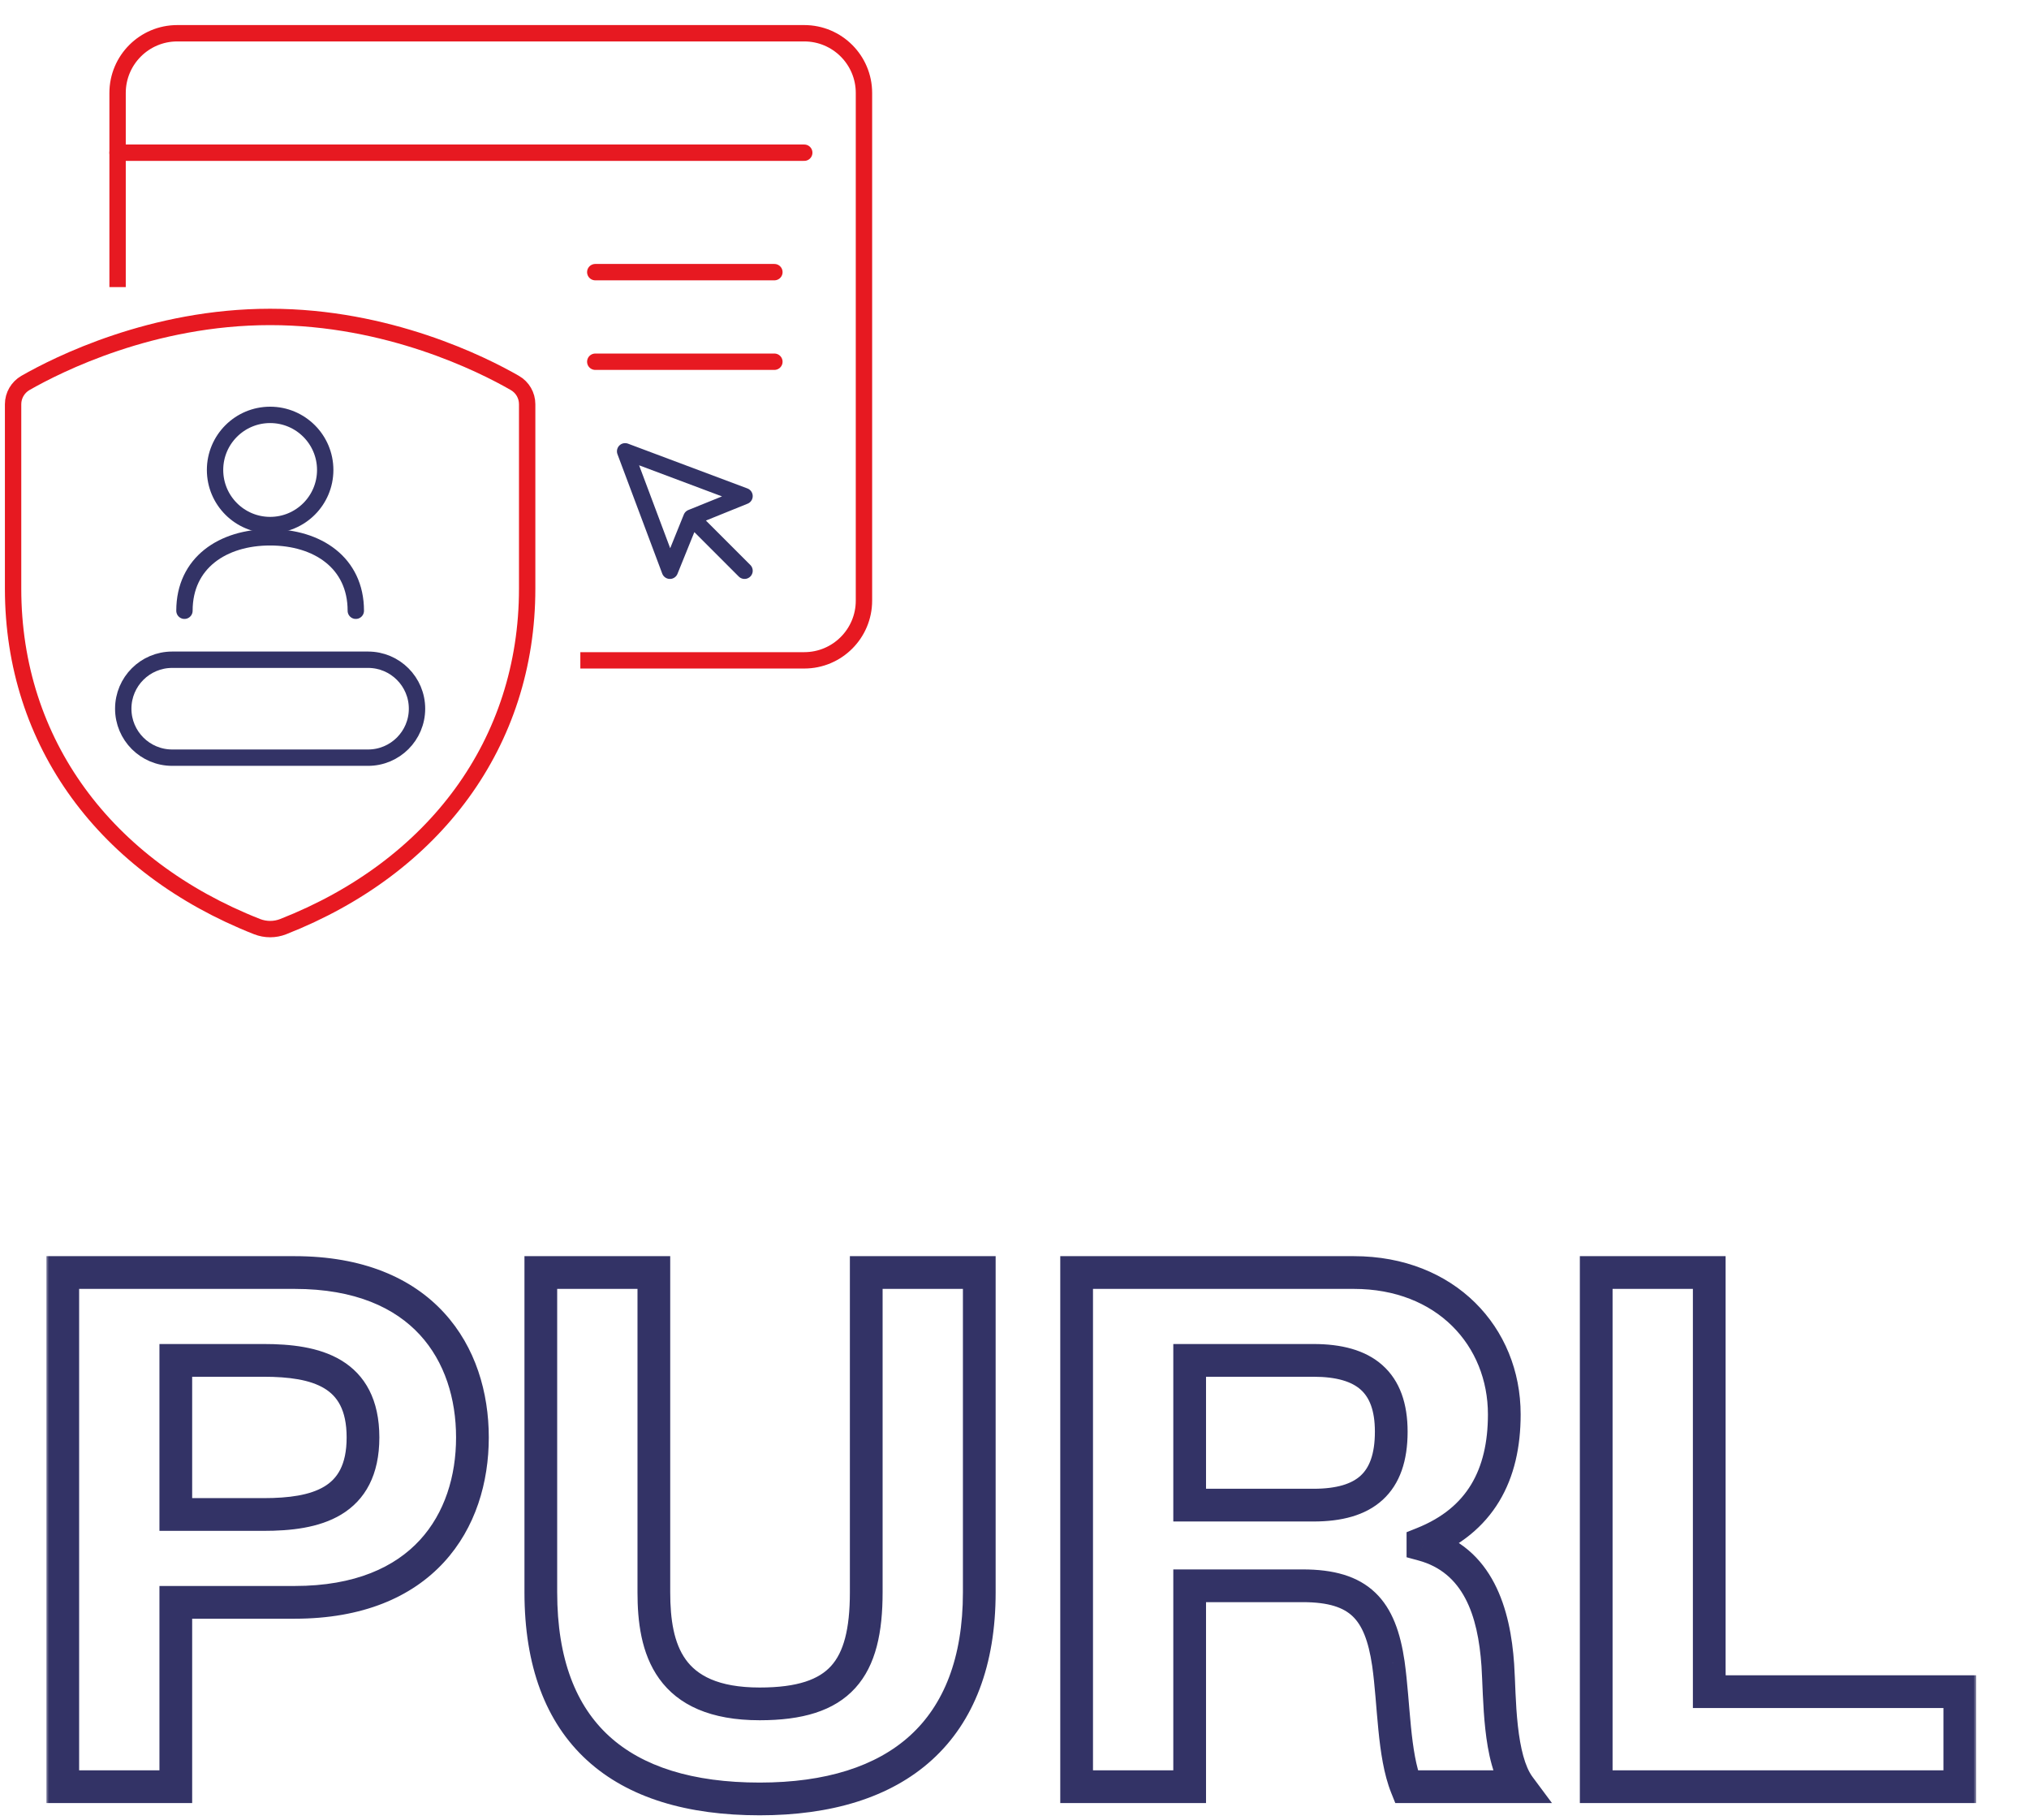 <?xml version="1.0" encoding="UTF-8"?>
<svg xmlns="http://www.w3.org/2000/svg" width="310" height="278" viewBox="0 0 310 272" fill="none">
  <path d="M17.965 20.325H122.877" stroke="#E71921" stroke-width="2.5" stroke-linecap="round" stroke-linejoin="round"></path>
  <path d="M88.667 97.868H122.877C127.916 97.868 132 93.784 132 88.746V11.202C132 6.163 127.916 2.079 122.877 2.079H27.088C22.049 2.079 17.965 6.163 17.965 11.202V40.851" stroke="#E71921" stroke-width="2.5" stroke-linejoin="round"></path>
  <path d="M113.754 84.184L105.635 76.065L113.754 72.781L95.509 65.939L102.351 84.184L105.635 76.065" stroke="#333366" stroke-width="2.5" stroke-linecap="round" stroke-linejoin="round"></path>
  <path d="M90.947 38.57H118.316" stroke="#E71921" stroke-width="2.5" stroke-linecap="round" stroke-linejoin="round"></path>
  <path d="M90.947 52.254H118.316" stroke="#E71921" stroke-width="2.5" stroke-linecap="round" stroke-linejoin="round"></path>
  <path d="M80.543 58.746C80.543 57.4 79.833 56.165 78.655 55.492C73.68 52.631 59.281 45.412 41.272 45.412C23.263 45.412 8.863 52.65 3.889 55.492C2.729 56.165 2 57.4 2 58.746V86.928C2 110.454 16.138 129.435 39.271 138.542C40.561 139.047 42.001 139.047 43.273 138.542C66.406 129.454 80.543 110.454 80.543 86.928V58.746Z" stroke="#E71921" stroke-width="2.5" stroke-linejoin="round"></path>
  <path d="M41.272 77.204C45.919 77.204 49.687 73.436 49.687 68.788C49.687 64.141 45.919 60.373 41.272 60.373C36.624 60.373 32.856 64.141 32.856 68.788C32.856 73.436 36.624 77.204 41.272 77.204Z" stroke="#333366" stroke-width="2.5" stroke-linejoin="round"></path>
  <path d="M54.362 90.294C54.362 82.945 48.49 79.074 41.272 79.074C34.053 79.074 28.181 82.945 28.181 90.294" stroke="#333366" stroke-width="2.5" stroke-linecap="round" stroke-linejoin="round"></path>
  <path d="M56.232 112.735H26.311C22.178 112.735 18.831 109.388 18.831 105.255C18.831 101.122 22.178 97.775 26.311 97.775H56.232C60.365 97.775 63.713 101.122 63.713 105.255C63.713 109.388 60.365 112.735 56.232 112.735Z" stroke="#333366" stroke-width="2.5" stroke-linecap="round" stroke-linejoin="round"></path>
  <mask id="path-10-outside-1_410_828" maskUnits="userSpaceOnUse" x="7" y="187.921" width="295" height="87" fill="black">
    <rect fill="white" x="7" y="187.921" width="295" height="87"></rect>
    <path d="M26.86 204.801V228.341H40.28C48.2 228.341 55.46 226.581 55.46 216.571C55.46 206.561 48.2 204.801 40.28 204.801H26.86ZM9.59 269.921V191.381H45.01C64.7 191.381 72.18 203.811 72.18 216.571C72.18 229.331 64.7 241.761 45.01 241.761H26.86V269.921H9.59ZM149.619 191.381V240.221C149.619 261.451 137.079 271.791 116.069 271.791C94.839 271.791 82.629 261.671 82.629 240.221V191.381H99.899V240.221C99.899 248.801 102.099 257.271 116.069 257.271C128.389 257.271 132.349 251.991 132.349 240.221V191.381H149.619ZM181.762 204.801V226.911H200.682C208.492 226.911 212.562 223.611 212.562 215.691C212.562 208.101 208.492 204.801 200.682 204.801H181.762ZM164.492 269.921V191.381H206.842C220.922 191.381 229.832 201.171 229.832 213.051C229.832 222.291 226.202 229.221 217.402 232.741V232.961C225.872 235.271 228.292 243.301 228.842 251.331C229.172 256.281 228.952 265.631 232.142 269.921H214.872C212.892 264.971 213.002 257.381 212.122 251.111C210.912 242.861 207.722 239.231 199.032 239.231H181.762V269.921H164.492ZM243.877 269.921V191.381H261.147V255.401H299.427V269.921H243.877Z"></path>
  </mask>
  <path d="M26.86 204.801V202.301H24.36V204.801H26.86ZM26.86 228.341H24.36V230.841H26.86V228.341ZM9.59 269.921H7.09V272.421H9.59V269.921ZM9.59 191.381V188.881H7.09V191.381H9.59ZM26.86 241.761V239.261H24.36V241.761H26.86ZM26.86 269.921V272.421H29.36V269.921H26.86ZM24.36 204.801V228.341H29.36V204.801H24.36ZM26.86 230.841H40.28V225.841H26.86V230.841ZM40.28 230.841C44.315 230.841 48.705 230.416 52.131 228.351C55.817 226.128 57.96 222.288 57.96 216.571H52.96C52.96 220.864 51.473 222.909 49.549 224.069C47.365 225.386 44.165 225.841 40.28 225.841V230.841ZM57.96 216.571C57.96 210.854 55.817 207.014 52.131 204.791C48.705 202.726 44.315 202.301 40.28 202.301V207.301C44.165 207.301 47.365 207.756 49.549 209.073C51.473 210.233 52.96 212.278 52.96 216.571H57.96ZM40.28 202.301H26.86V207.301H40.28V202.301ZM12.09 269.921V191.381H7.09V269.921H12.09ZM9.59 193.881H45.01V188.881H9.59V193.881ZM45.01 193.881C54.303 193.881 60.373 196.795 64.14 200.885C67.946 205.017 69.68 210.654 69.68 216.571H74.68C74.68 209.728 72.674 202.77 67.818 197.497C62.922 192.182 55.407 188.881 45.01 188.881V193.881ZM69.68 216.571C69.68 222.488 67.946 228.125 64.14 232.257C60.373 236.347 54.303 239.261 45.01 239.261V244.261C55.407 244.261 62.922 240.96 67.818 235.645C72.674 230.372 74.68 223.414 74.68 216.571H69.68ZM45.01 239.261H26.86V244.261H45.01V239.261ZM24.36 241.761V269.921H29.36V241.761H24.36ZM26.86 267.421H9.59V272.421H26.86V267.421ZM149.619 191.381H152.119V188.881H149.619V191.381ZM82.629 191.381V188.881H80.129V191.381H82.629ZM99.899 191.381H102.399V188.881H99.899V191.381ZM132.349 191.381V188.881H129.849V191.381H132.349ZM147.119 191.381V240.221H152.119V191.381H147.119ZM147.119 240.221C147.119 250.337 144.147 257.475 139.041 262.118C133.895 266.797 126.199 269.291 116.069 269.291V274.291C126.95 274.291 136.029 271.615 142.405 265.817C148.822 259.982 152.119 251.335 152.119 240.221H147.119ZM116.069 269.291C105.811 269.291 98.154 266.844 93.074 262.204C88.034 257.601 85.129 250.472 85.129 240.221H80.129C80.129 251.42 83.329 260.076 89.702 265.896C96.034 271.679 105.097 274.291 116.069 274.291V269.291ZM85.129 240.221V191.381H80.129V240.221H85.129ZM82.629 193.881H99.899V188.881H82.629V193.881ZM97.399 191.381V240.221H102.399V191.381H97.399ZM97.399 240.221C97.399 244.618 97.937 249.563 100.716 253.424C103.624 257.463 108.557 259.771 116.069 259.771V254.771C109.611 254.771 106.459 252.844 104.774 250.503C102.961 247.984 102.399 244.404 102.399 240.221H97.399ZM116.069 259.771C122.507 259.771 127.451 258.403 130.681 254.839C133.857 251.335 134.849 246.27 134.849 240.221H129.849C129.849 245.942 128.861 249.402 126.977 251.481C125.147 253.5 121.951 254.771 116.069 254.771V259.771ZM134.849 240.221V191.381H129.849V240.221H134.849ZM132.349 193.881H149.619V188.881H132.349V193.881ZM181.762 204.801V202.301H179.262V204.801H181.762ZM181.762 226.911H179.262V229.411H181.762V226.911ZM164.492 269.921H161.992V272.421H164.492V269.921ZM164.492 191.381V188.881H161.992V191.381H164.492ZM217.402 232.741L216.474 230.42L214.902 231.048V232.741H217.402ZM217.402 232.961H214.902V234.871L216.745 235.373L217.402 232.961ZM228.842 251.331L231.337 251.165L231.337 251.16L228.842 251.331ZM232.142 269.921V272.421H237.117L234.148 268.429L232.142 269.921ZM214.872 269.921L212.551 270.849L213.18 272.421H214.872V269.921ZM212.122 251.111L214.598 250.764L214.597 250.756L214.596 250.748L212.122 251.111ZM181.762 239.231V236.731H179.262V239.231H181.762ZM181.762 269.921V272.421H184.262V269.921H181.762ZM179.262 204.801V226.911H184.262V204.801H179.262ZM181.762 229.411H200.682V224.411H181.762V229.411ZM200.682 229.411C204.875 229.411 208.581 228.535 211.234 226.12C213.935 223.661 215.062 220.054 215.062 215.691H210.062C210.062 219.248 209.154 221.251 207.868 222.422C206.533 223.637 204.3 224.411 200.682 224.411V229.411ZM215.062 215.691C215.062 211.463 213.919 207.939 211.213 205.532C208.567 203.178 204.876 202.301 200.682 202.301V207.301C204.298 207.301 206.548 208.074 207.889 209.268C209.171 210.408 210.062 212.329 210.062 215.691H215.062ZM200.682 202.301H181.762V207.301H200.682V202.301ZM166.992 269.921V191.381H161.992V269.921H166.992ZM164.492 193.881H206.842V188.881H164.492V193.881ZM206.842 193.881C219.574 193.881 227.332 202.584 227.332 213.051H232.332C232.332 199.758 222.27 188.881 206.842 188.881V193.881ZM227.332 213.051C227.332 217.354 226.487 220.915 224.777 223.75C223.084 226.555 220.433 228.836 216.474 230.42L218.331 235.062C223.172 233.126 226.735 230.182 229.058 226.332C231.363 222.512 232.332 217.988 232.332 213.051H227.332ZM214.902 232.741V232.961H219.902V232.741H214.902ZM216.745 235.373C223.506 237.217 225.806 243.593 226.348 251.502L231.337 251.16C230.778 243.009 228.238 233.325 218.06 230.549L216.745 235.373ZM226.348 251.497C226.497 253.732 226.546 257.615 226.935 261.147C227.322 264.66 228.104 268.68 230.136 271.413L234.148 268.429C232.99 266.872 232.288 264.072 231.905 260.6C231.524 257.147 231.518 253.88 231.337 251.165L226.348 251.497ZM232.142 267.421H214.872V272.421H232.142V267.421ZM217.194 268.993C216.346 266.874 215.901 264.049 215.572 260.762C215.259 257.633 215.045 253.949 214.598 250.764L209.647 251.458C210.08 254.543 210.25 257.789 210.597 261.26C210.929 264.573 211.419 268.018 212.551 270.849L217.194 268.993ZM214.596 250.748C213.965 246.444 212.754 242.789 210.107 240.267C207.41 237.698 203.683 236.731 199.032 236.731V241.731C203.072 241.731 205.285 242.579 206.658 243.887C208.081 245.243 209.07 247.528 209.649 251.474L214.596 250.748ZM199.032 236.731H181.762V241.731H199.032V236.731ZM179.262 239.231V269.921H184.262V239.231H179.262ZM181.762 267.421H164.492V272.421H181.762V267.421ZM243.877 269.921H241.377V272.421H243.877V269.921ZM243.877 191.381V188.881H241.377V191.381H243.877ZM261.147 191.381H263.647V188.881H261.147V191.381ZM261.147 255.401H258.647V257.901H261.147V255.401ZM299.427 255.401H301.927V252.901H299.427V255.401ZM299.427 269.921V272.421H301.927V269.921H299.427ZM246.377 269.921V191.381H241.377V269.921H246.377ZM243.877 193.881H261.147V188.881H243.877V193.881ZM258.647 191.381V255.401H263.647V191.381H258.647ZM261.147 257.901H299.427V252.901H261.147V257.901ZM296.927 255.401V269.921H301.927V255.401H296.927ZM299.427 267.421H243.877V272.421H299.427V267.421Z" fill="#333366" mask="url(#path-10-outside-1_410_828)"></path>
</svg>
